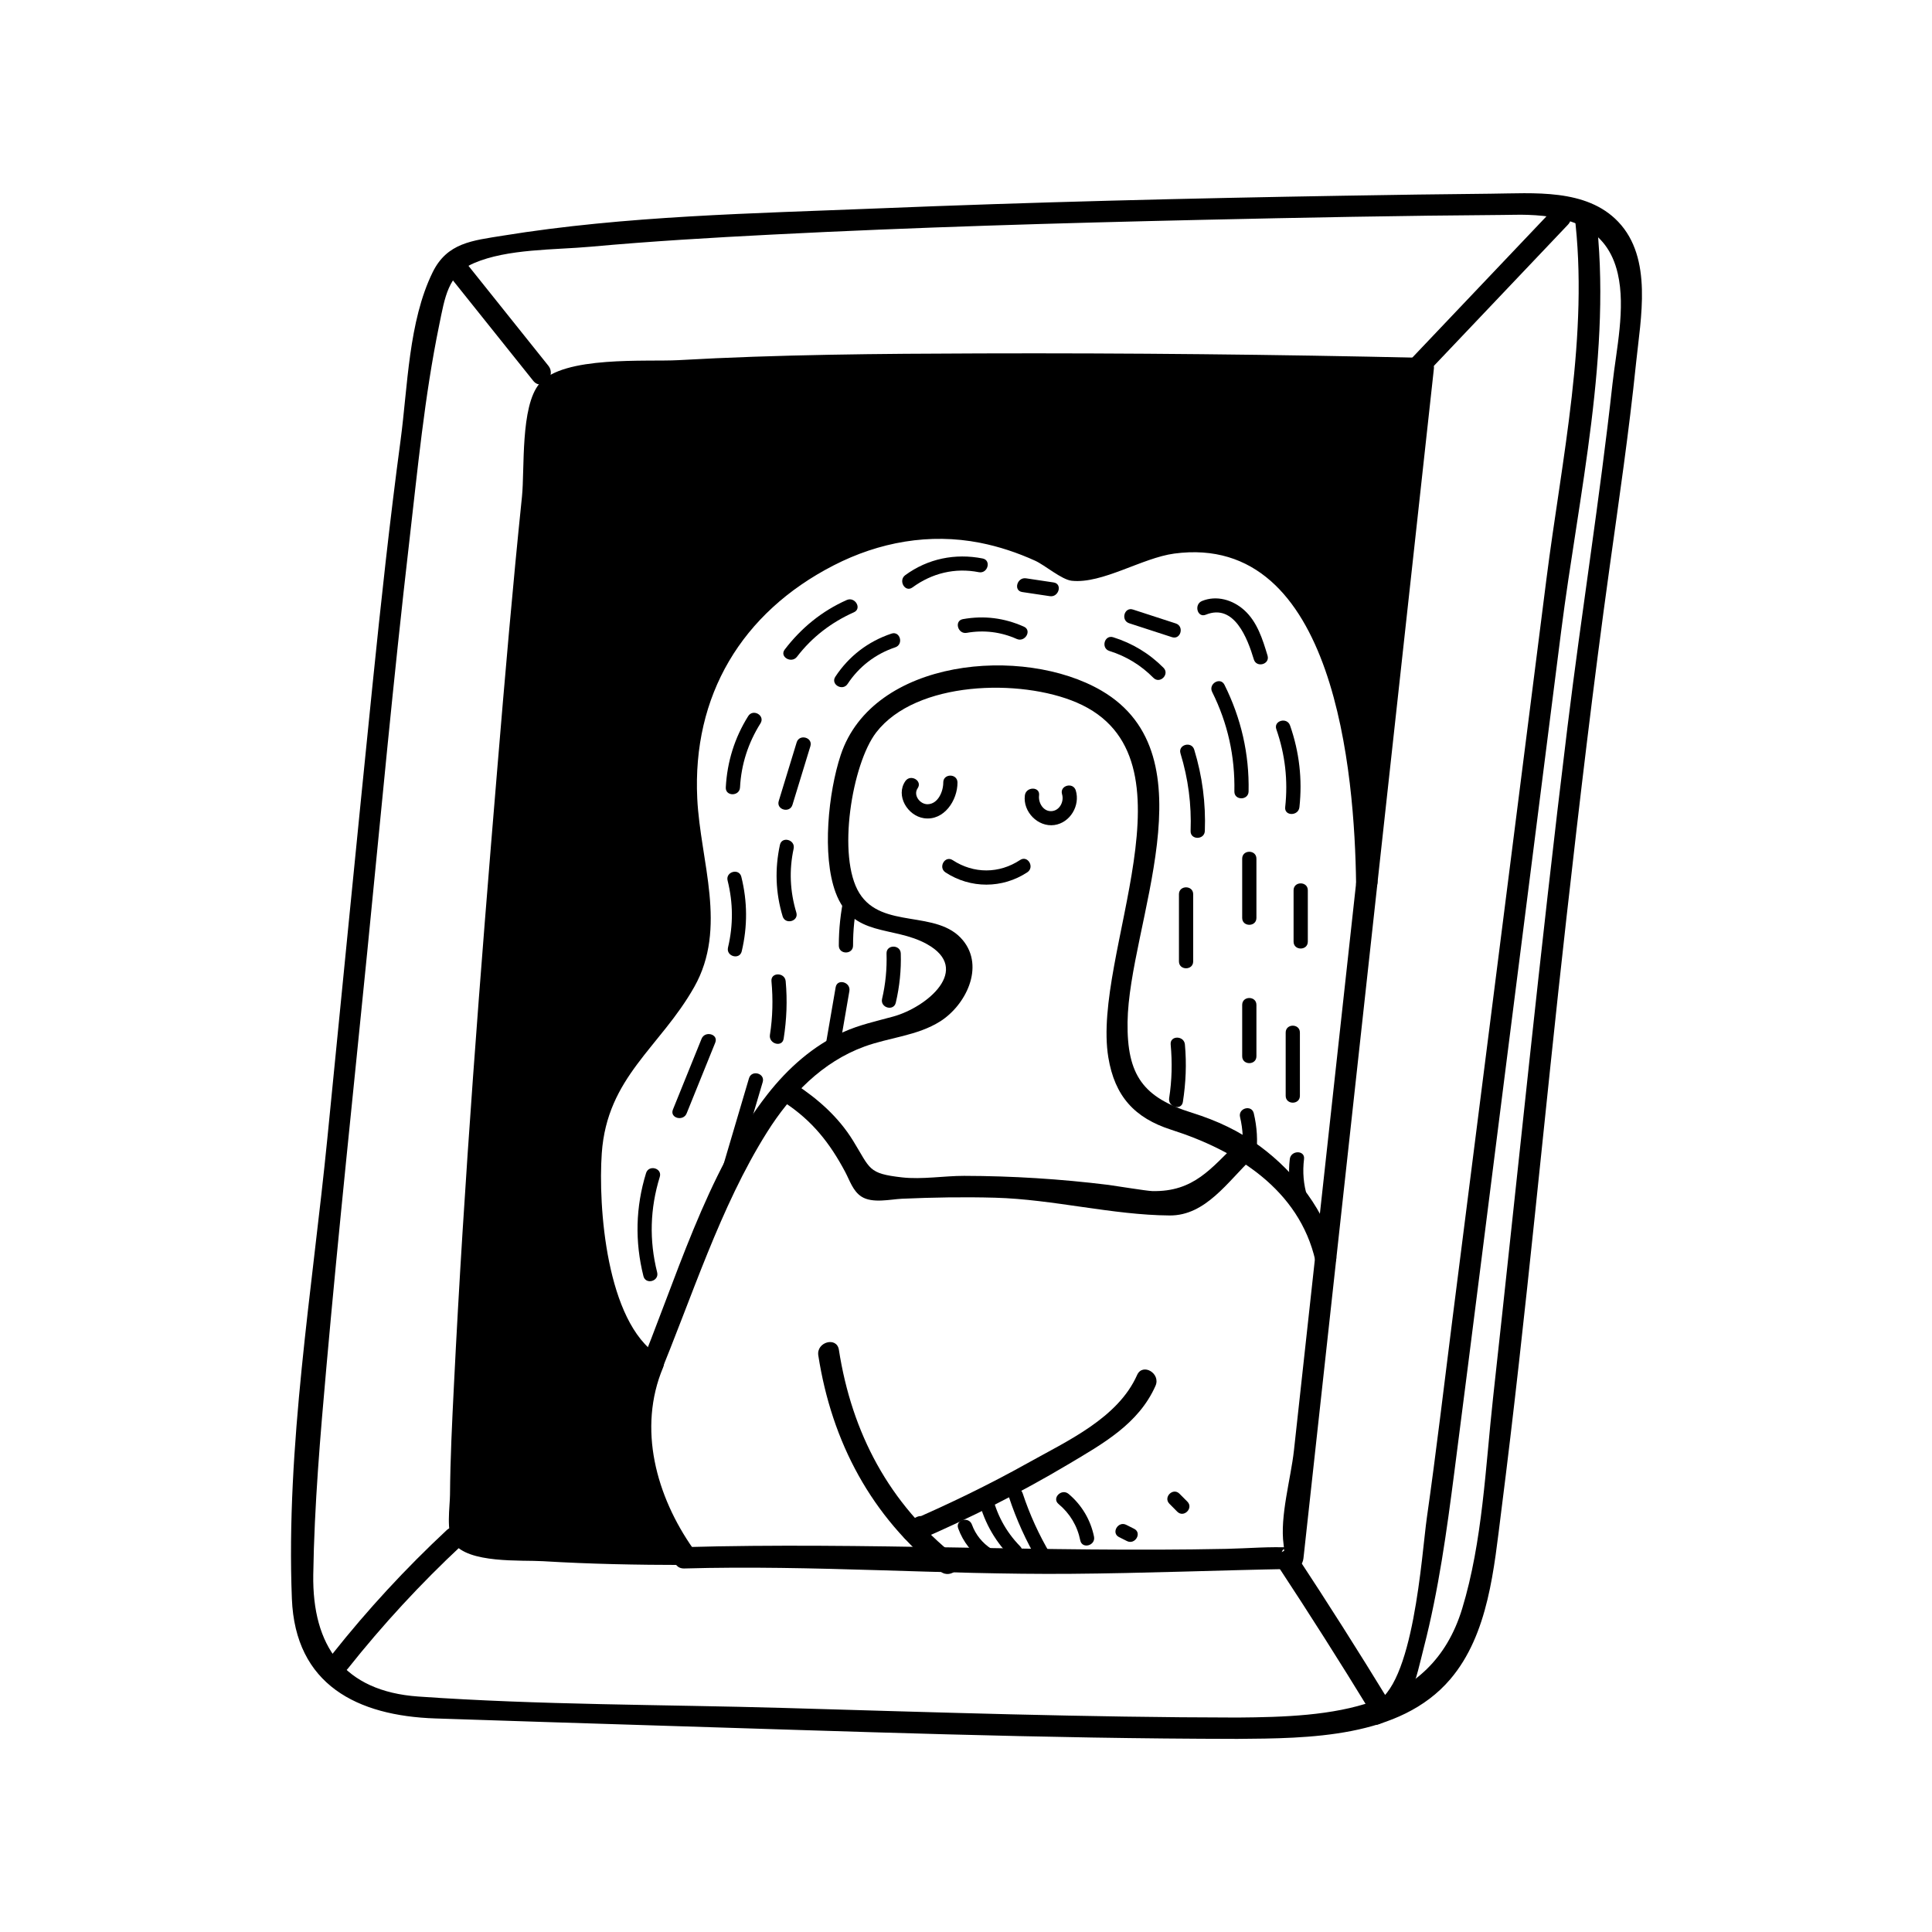 <?xml version="1.0" encoding="UTF-8" standalone="no"?>
<!DOCTYPE svg PUBLIC "-//W3C//DTD SVG 1.1//EN" "http://www.w3.org/Graphics/SVG/1.1/DTD/svg11.dtd">
<svg xmlns="http://www.w3.org/2000/svg" xmlns:xlink="http://www.w3.org/1999/xlink" xmlns:serif="http://www.serif.com/" width="100%" height="100%" viewBox="0 0 1000 1000" version="1.1" xml:space="preserve" style="fill-rule:evenodd;clip-rule:evenodd;stroke-linejoin:round;stroke-miterlimit:2;">
    <g transform="matrix(2.651,0,0,2.651,-825.545,-825.545)">
        <g transform="matrix(4.167,0,0,4.167,-910.113,165.865)">
            <path d="M351.123,116.404C354.435,116.379 358.742,116.372 361.096,113.607C362.897,111.491 363.145,108.39 363.482,105.752C364.663,96.489 365.495,87.18 366.542,77.902C367.157,72.45 367.797,66.999 368.553,61.564C368.998,58.36 369.47,55.158 369.8,51.939C370.016,49.84 370.592,47.029 368.965,45.32C367.465,43.745 364.987,43.987 362.984,44.004C360.688,44.025 358.391,44.059 356.095,44.098C348.811,44.22 341.526,44.397 334.247,44.694C328.422,44.931 322.467,45.034 316.7,45.97C315.27,46.202 314.093,46.3 313.413,47.687C312.281,49.997 312.249,53.035 311.912,55.549C311.4,59.365 310.986,63.193 310.596,67.023C309.875,74.104 309.184,81.188 308.48,88.27C307.775,95.355 306.536,102.706 306.818,109.839C306.977,113.872 309.886,115.324 313.538,115.446C316.956,115.559 320.375,115.669 323.794,115.774C332.899,116.053 342.013,116.393 351.123,116.404C351.767,116.405 351.768,115.405 351.123,115.404C344.047,115.396 336.969,115.159 329.897,114.955C324.192,114.791 318.432,114.82 312.737,114.419C309.248,114.173 307.77,112.039 307.82,108.712C307.869,105.456 308.149,102.194 308.438,98.952C309.013,92.483 309.703,86.024 310.346,79.562C310.984,73.148 311.575,66.727 312.317,60.324C312.708,56.947 313.031,53.507 313.717,50.175C313.988,48.857 314.13,47.783 315.342,47.26C316.919,46.578 319.131,46.641 320.813,46.488C323.643,46.231 326.482,46.064 329.319,45.919C336.022,45.575 342.733,45.38 349.442,45.229C354.149,45.123 358.857,45.032 363.564,44.999C363.952,44.997 364.343,44.981 364.731,44.995C366.65,45.063 368.443,45.561 368.944,47.751C369.317,49.376 368.876,51.285 368.694,52.925C368.101,58.29 367.245,63.627 366.587,68.985C365.303,79.443 364.257,89.928 363.102,100.401C362.744,103.655 362.61,107.157 361.652,110.303C360.188,115.111 355.495,115.371 351.123,115.404C350.48,115.409 350.478,116.409 351.123,116.404Z" style="fill-rule:nonzero;"/>
        </g>
        <g transform="matrix(4.167,0,0,4.167,-910.113,165.865)">
            <path d="M323.729,98.865C321.885,97.939 319.494,89.8 321.687,85.523C323.203,82.566 326.687,81.484 325.866,76.662C325.045,71.84 324.225,66.455 330.01,62.195C335.795,57.936 340.881,59.971 343.613,61.708C343.613,61.708 350.348,58.506 352.866,61.647C355.383,64.788 357.129,67.473 357.182,76.317L359.828,52.194C359.828,52.194 319.517,51.268 318.744,53.306C317.972,55.343 313.958,106.273 314.854,107.014C315.749,107.755 325.195,107.755 325.195,107.755C325.195,107.755 321.709,102.939 323.729,98.865Z" style="fill-rule:nonzero;"/>
        </g>
        <g transform="matrix(4.167,0,0,4.167,-910.113,165.865)">
            <path d="M323.982,98.433C321.549,96.869 321.165,91.462 321.338,88.965C321.586,85.393 324.075,84 325.671,81.173C327.241,78.394 325.956,75.297 325.812,72.341C325.578,67.532 327.88,63.638 332.204,61.418C334.332,60.325 336.697,59.897 339.058,60.36C339.95,60.535 340.821,60.826 341.647,61.202C342.102,61.409 342.887,62.09 343.361,62.14C344.795,62.291 346.654,61.068 348.16,60.866C355.721,59.853 356.615,71.243 356.682,76.317C356.69,76.975 357.613,76.943 357.682,76.317C358.564,68.276 359.446,60.235 360.328,52.194C360.358,51.921 360.074,51.7 359.828,51.694C352.912,51.537 345.992,51.466 339.075,51.487C334.359,51.502 329.634,51.535 324.925,51.803C323.46,51.886 319.528,51.583 318.418,52.903C317.518,53.972 317.731,56.918 317.599,58.197C317.162,62.419 316.799,66.649 316.448,70.879C315.644,80.539 314.887,90.213 314.408,99.895C314.324,101.582 314.24,103.272 314.227,104.962C314.222,105.536 314.035,106.693 314.389,107.213C315.063,108.2 317.585,108.017 318.581,108.078C320.781,108.212 322.991,108.253 325.195,108.255C325.55,108.255 325.851,107.821 325.627,107.503C323.891,105.039 323.01,101.862 324.212,98.998C324.46,98.405 323.493,98.147 323.247,98.732C321.951,101.821 322.884,105.34 324.763,108.007C324.907,107.757 325.051,107.506 325.195,107.255C322.991,107.253 320.781,107.212 318.581,107.078C317.964,107.04 315.575,107.105 315.288,106.728C315.24,106.665 315.235,106.065 315.227,105.813C315.109,102.05 315.483,98.227 315.714,94.475C316.403,83.28 317.259,72.088 318.329,60.923C318.498,59.159 318.668,57.394 318.881,55.635C318.955,55.023 319.04,53.707 319.285,53.502C320.124,52.798 322.504,52.967 323.513,52.893C325.937,52.715 328.37,52.642 330.8,52.586C336.48,52.454 342.163,52.466 347.843,52.516C350.265,52.537 352.687,52.567 355.108,52.606C356.264,52.625 358.225,53.055 359.33,52.684C360.265,52.37 359.061,52.81 359.314,52.313C359.082,52.768 359.16,53.717 359.106,54.217C358.802,56.987 358.498,59.756 358.194,62.526C357.69,67.123 357.186,71.72 356.682,76.317L357.682,76.317C357.612,70.995 357.03,65.37 353.219,61.293C351.568,59.526 349.117,59.584 346.904,60.073C345.929,60.288 344.997,60.797 344.034,60.985C343.865,61.018 343.567,61.273 343.398,61.259C343.646,61.279 342.065,60.302 341.904,60.231C336.04,57.654 328.705,60.404 325.894,66.215C324.661,68.767 324.652,71.589 325.004,74.345C325.258,76.331 325.873,78.317 325.007,80.235C324.362,81.663 323.139,82.661 322.187,83.872C320.282,86.298 320.081,89.354 320.495,92.32C320.799,94.507 321.432,97.982 323.477,99.297C324.02,99.646 324.522,98.781 323.982,98.433Z" style="fill-rule:nonzero;"/>
        </g>
        <g transform="matrix(4.167,0,0,4.167,-910.113,165.865)">
            <path d="M323.962,99.559C325.561,95.733 326.869,91.495 329.083,87.976C330.187,86.221 331.67,84.683 333.654,83.961C334.818,83.537 336.122,83.46 337.19,82.788C338.388,82.033 339.289,80.236 338.259,78.985C337.053,77.522 334.478,78.493 333.41,76.78C332.345,75.072 333.065,70.715 334.196,69.247C336.061,66.826 340.952,66.713 343.588,67.844C349.523,70.391 344.28,79.653 345.073,84.473C345.373,86.293 346.302,87.314 348.028,87.865C351.054,88.832 354.018,90.661 354.776,94.005C354.918,94.632 355.883,94.366 355.74,93.739C355.279,91.705 353.833,89.861 352.183,88.64C351.212,87.921 350.154,87.43 349.005,87.071C346.712,86.356 345.942,85.316 345.974,82.823C346.032,78.252 349.993,70.341 344.746,67.285C341.084,65.152 334.037,65.77 332.533,70.306C331.956,72.046 331.647,75.001 332.294,76.745C333.084,78.872 334.983,78.282 336.569,79.162C338.694,80.341 336.586,82.119 334.995,82.558C334.206,82.775 333.409,82.946 332.66,83.284C331.242,83.926 330.055,84.985 329.102,86.202C326.214,89.889 324.782,95.024 322.998,99.293C322.75,99.886 323.717,100.145 323.962,99.559Z" style="fill-rule:nonzero;"/>
        </g>
        <g transform="matrix(4.167,0,0,4.167,-910.113,165.865)">
            <path d="M325.203,108.419C331.231,108.249 337.25,108.716 343.277,108.67C346.757,108.644 350.237,108.501 353.716,108.44C354.008,108.435 354.186,108.214 354.216,107.94C355.372,97.399 356.53,86.858 357.682,76.317C357.751,75.678 356.751,75.683 356.682,76.317C355.714,85.175 354.741,94.032 353.77,102.889C353.625,104.211 353.102,105.979 353.286,107.302C353.431,108.342 352.8,107.391 353.66,107.441C352.653,107.383 351.613,107.479 350.605,107.5C342.135,107.675 333.664,107.18 325.203,107.419C324.561,107.437 324.558,108.437 325.203,108.419Z" style="fill-rule:nonzero;"/>
        </g>
        <g transform="matrix(4.167,0,0,4.167,-910.113,165.865)">
            <path d="M329.898,86.585C331.195,87.437 332.019,88.475 332.743,89.837C332.958,90.242 333.106,90.737 333.504,90.994C334.021,91.328 334.866,91.119 335.41,91.095C336.863,91.031 338.313,91.007 339.767,91.047C342.493,91.122 345.258,91.86 347.948,91.879C349.634,91.891 350.667,90.291 351.821,89.194C352.289,88.749 351.581,88.043 351.114,88.486C349.898,89.644 349.097,90.782 347.126,90.736C346.87,90.73 345.331,90.478 345.075,90.446C342.833,90.169 340.574,90.027 338.314,90.023C337.377,90.022 336.341,90.2 335.41,90.095C333.8,89.913 333.934,89.707 333.115,88.379C332.432,87.271 331.481,86.43 330.403,85.721C329.863,85.367 329.362,86.232 329.898,86.585Z" style="fill-rule:nonzero;"/>
        </g>
        <g transform="matrix(4.167,0,0,4.167,-910.113,165.865)">
            <path d="M331.484,98.438C332.115,102.497 333.969,105.989 337.21,108.562C337.709,108.958 338.422,108.255 337.917,107.855C334.8,105.381 333.054,102.07 332.448,98.172C332.349,97.538 331.385,97.807 331.484,98.438Z" style="fill-rule:nonzero;"/>
        </g>
        <g transform="matrix(4.167,0,0,4.167,-910.113,165.865)">
            <path d="M346.42,99.356C345.525,101.374 343.149,102.443 341.306,103.474C339.463,104.505 337.565,105.419 335.628,106.257C335.796,106.545 335.964,106.833 336.132,107.121C336.275,107.044 336.417,106.967 336.559,106.89C337.126,106.585 336.622,105.721 336.055,106.027C335.912,106.104 335.77,106.18 335.628,106.257C335.048,106.57 335.558,107.369 336.132,107.121C338.554,106.073 340.913,104.898 343.181,103.547C344.805,102.579 346.488,101.654 347.283,99.861C347.542,99.278 346.68,98.769 346.42,99.356Z" style="fill-rule:nonzero;"/>
        </g>
        <g transform="matrix(4.167,0,0,4.167,-910.113,165.865)">
            <path d="M349.641,63.73C350.975,63.186 351.599,64.853 351.89,65.823C352.012,66.233 352.656,66.059 352.533,65.646C352.304,64.883 352.049,64.061 351.436,63.512C350.9,63.032 350.147,62.809 349.464,63.087C349.072,63.247 349.243,63.893 349.641,63.73Z" style="fill-rule:nonzero;"/>
        </g>
        <g transform="matrix(4.167,0,0,4.167,-910.113,165.865)">
            <path d="M352.945,69.097C353.36,70.288 353.496,71.497 353.36,72.749C353.314,73.175 353.981,73.172 354.027,72.749C354.169,71.44 354.021,70.163 353.588,68.92C353.448,68.517 352.804,68.691 352.945,69.097Z" style="fill-rule:nonzero;"/>
        </g>
        <g transform="matrix(4.167,0,0,4.167,-910.113,165.865)">
            <path d="M353.753,76.641L353.753,79.049C353.753,79.478 354.42,79.479 354.42,79.049L354.42,76.641C354.42,76.212 353.753,76.211 353.753,76.641Z" style="fill-rule:nonzero;"/>
        </g>
        <g transform="matrix(4.167,0,0,4.167,-910.113,165.865)">
            <path d="M353.383,83.308L353.383,86.272C353.383,86.701 354.049,86.701 354.049,86.272L354.049,83.308C354.049,82.879 353.383,82.879 353.383,83.308Z" style="fill-rule:nonzero;"/>
        </g>
        <g transform="matrix(4.167,0,0,4.167,-910.113,165.865)">
            <path d="M349.938,67.349C350.67,68.817 351.012,70.372 350.979,72.011C350.97,72.44 351.637,72.44 351.645,72.011C351.681,70.256 351.296,68.583 350.514,67.013C350.322,66.629 349.747,66.966 349.938,67.349Z" style="fill-rule:nonzero;"/>
        </g>
        <g transform="matrix(4.167,0,0,4.167,-910.113,165.865)">
            <path d="M351.345,75.16L351.345,77.938C351.345,78.367 352.012,78.367 352.012,77.938L352.012,75.16C352.012,74.731 351.345,74.73 351.345,75.16Z" style="fill-rule:nonzero;"/>
        </g>
        <g transform="matrix(4.167,0,0,4.167,-910.113,165.865)">
            <path d="M351.345,82.012L351.345,84.42C351.345,84.849 352.012,84.849 352.012,84.42L352.012,82.012C352.012,81.583 351.345,81.582 351.345,82.012Z" style="fill-rule:nonzero;"/>
        </g>
        <g transform="matrix(4.167,0,0,4.167,-910.113,165.865)">
            <path d="M351.245,87.268C351.385,87.858 351.408,88.447 351.331,89.048C351.276,89.472 351.943,89.468 351.997,89.048C352.083,88.388 352.041,87.737 351.888,87.091C351.788,86.673 351.145,86.85 351.245,87.268Z" style="fill-rule:nonzero;"/>
        </g>
        <g transform="matrix(4.167,0,0,4.167,-910.113,165.865)">
            <path d="M353.576,89.236C353.495,89.894 353.557,90.546 353.752,91.18C353.878,91.588 354.522,91.414 354.395,91.002C354.216,90.421 354.169,89.84 354.243,89.236C354.295,88.811 353.628,88.815 353.576,89.236Z" style="fill-rule:nonzero;"/>
        </g>
        <g transform="matrix(4.167,0,0,4.167,-910.113,165.865)">
            <path d="M348.454,70.229C348.817,71.417 348.974,72.621 348.928,73.863C348.912,74.292 349.579,74.291 349.595,73.863C349.643,72.563 349.477,71.295 349.097,70.051C348.972,69.642 348.328,69.817 348.454,70.229Z" style="fill-rule:nonzero;"/>
        </g>
        <g transform="matrix(4.167,0,0,4.167,-910.113,165.865)">
            <path d="M348.382,76.826L348.382,79.975C348.382,80.404 349.049,80.405 349.049,79.975L349.049,76.826C349.049,76.397 348.382,76.397 348.382,76.826Z" style="fill-rule:nonzero;"/>
        </g>
        <g transform="matrix(4.167,0,0,4.167,-910.113,165.865)">
            <path d="M347.994,83.866C348.071,84.708 348.054,85.546 347.923,86.382C347.857,86.802 348.499,86.983 348.566,86.56C348.706,85.662 348.744,84.771 348.661,83.866C348.622,83.442 347.955,83.438 347.994,83.866Z" style="fill-rule:nonzero;"/>
        </g>
        <g transform="matrix(4.167,0,0,4.167,-910.113,165.865)">
            <path d="M345.123,65.429C345.914,65.676 346.603,66.099 347.186,66.688C347.489,66.993 347.96,66.522 347.658,66.217C346.995,65.548 346.199,65.067 345.3,64.786C344.89,64.658 344.714,65.301 345.123,65.429Z" style="fill-rule:nonzero;"/>
        </g>
        <g transform="matrix(4.167,0,0,4.167,-910.113,165.865)">
            <path d="M346.051,64.131C346.72,64.348 347.388,64.566 348.057,64.783C348.466,64.916 348.641,64.272 348.234,64.14C347.566,63.923 346.897,63.705 346.228,63.488C345.819,63.355 345.644,63.999 346.051,64.131Z" style="fill-rule:nonzero;"/>
        </g>
        <g transform="matrix(4.167,0,0,4.167,-910.113,165.865)">
            <path d="M341.117,64.29C340.198,63.88 339.252,63.761 338.261,63.937C337.839,64.011 338.018,64.654 338.438,64.58C339.236,64.438 340.039,64.535 340.78,64.866C341.169,65.04 341.508,64.465 341.117,64.29Z" style="fill-rule:nonzero;"/>
        </g>
        <g transform="matrix(4.167,0,0,4.167,-910.113,165.865)">
            <path d="M334.911,64.616C333.818,64.981 332.915,65.674 332.282,66.636C332.045,66.995 332.622,67.33 332.857,66.973C333.392,66.161 334.166,65.567 335.088,65.259C335.493,65.124 335.319,64.48 334.911,64.616Z" style="fill-rule:nonzero;"/>
        </g>
        <g transform="matrix(4.167,0,0,4.167,-910.113,165.865)">
            <path d="M330.47,69.712C330.19,70.628 329.91,71.544 329.63,72.46C329.504,72.871 330.148,73.047 330.273,72.637C330.553,71.722 330.833,70.806 331.113,69.89C331.238,69.478 330.595,69.303 330.47,69.712Z" style="fill-rule:nonzero;"/>
        </g>
        <g transform="matrix(4.167,0,0,4.167,-910.113,165.865)">
            <path d="M329.685,74.515C329.443,75.639 329.48,76.758 329.812,77.861C329.935,78.271 330.578,78.096 330.454,77.684C330.157,76.696 330.11,75.702 330.328,74.692C330.418,74.273 329.776,74.095 329.685,74.515Z" style="fill-rule:nonzero;"/>
        </g>
        <g transform="matrix(4.167,0,0,4.167,-910.113,165.865)">
            <path d="M329.289,80.903C329.366,81.745 329.348,82.583 329.217,83.419C329.152,83.839 329.794,84.02 329.86,83.596C330.001,82.699 330.038,81.808 329.955,80.903C329.916,80.479 329.249,80.475 329.289,80.903Z" style="fill-rule:nonzero;"/>
        </g>
        <g transform="matrix(4.167,0,0,4.167,-910.113,165.865)">
            <path d="M328.236,85.451C327.837,86.801 327.438,88.15 327.039,89.5C326.917,89.912 327.56,90.088 327.682,89.677C328.081,88.327 328.48,86.978 328.879,85.628C329.001,85.216 328.358,85.04 328.236,85.451Z" style="fill-rule:nonzero;"/>
        </g>
        <g transform="matrix(4.167,0,0,4.167,-910.113,165.865)">
            <path d="M332.689,76.931C332.527,77.691 332.444,78.457 332.445,79.234C332.445,79.663 333.112,79.664 333.112,79.234C333.111,78.516 333.182,77.811 333.331,77.108C333.42,76.69 332.778,76.511 332.689,76.931Z" style="fill-rule:nonzero;"/>
        </g>
        <g transform="matrix(4.167,0,0,4.167,-910.113,165.865)">
            <path d="M332.297,81.185C332.126,82.176 331.956,83.166 331.785,84.156C331.713,84.576 332.355,84.756 332.428,84.333C332.599,83.343 332.769,82.353 332.94,81.363C333.012,80.943 332.37,80.763 332.297,81.185Z" style="fill-rule:nonzero;"/>
        </g>
        <g transform="matrix(4.167,0,0,4.167,-910.113,165.865)">
            <path d="M334.681,79.604C334.703,80.324 334.636,81.029 334.472,81.73C334.375,82.148 335.017,82.326 335.115,81.908C335.292,81.15 335.372,80.383 335.348,79.604C335.335,79.176 334.668,79.174 334.681,79.604Z" style="fill-rule:nonzero;"/>
        </g>
        <g transform="matrix(4.167,0,0,4.167,-910.113,165.865)">
            <path d="M326.013,83.602C325.566,84.707 325.119,85.812 324.672,86.917C324.511,87.315 325.156,87.488 325.315,87.095C325.762,85.989 326.209,84.884 326.656,83.779C326.816,83.381 326.172,83.208 326.013,83.602Z" style="fill-rule:nonzero;"/>
        </g>
        <g transform="matrix(4.167,0,0,4.167,-910.113,165.865)">
            <path d="M323.413,89.894C322.923,91.486 322.885,93.107 323.29,94.722C323.394,95.138 324.037,94.962 323.933,94.545C323.555,93.038 323.599,91.556 324.056,90.071C324.182,89.66 323.539,89.485 323.413,89.894Z" style="fill-rule:nonzero;"/>
        </g>
        <g transform="matrix(4.167,0,0,4.167,-910.113,165.865)">
            <path d="M327.234,76.187C327.495,77.234 327.502,78.273 327.253,79.323C327.154,79.741 327.797,79.919 327.896,79.501C328.172,78.337 328.166,77.171 327.877,76.01C327.773,75.593 327.13,75.77 327.234,76.187Z" style="fill-rule:nonzero;"/>
        </g>
        <g transform="matrix(4.167,0,0,4.167,-910.113,165.865)">
            <path d="M327.816,71.822C327.873,70.737 328.198,69.739 328.775,68.819C329.004,68.454 328.427,68.119 328.199,68.482C327.561,69.499 327.213,70.624 327.149,71.822C327.126,72.25 327.793,72.249 327.816,71.822Z" style="fill-rule:nonzero;"/>
        </g>
        <g transform="matrix(4.167,0,0,4.167,-910.113,165.865)">
            <path d="M330.486,65.699C331.187,64.781 332.099,64.086 333.151,63.617C333.543,63.443 333.204,62.869 332.815,63.042C331.65,63.56 330.682,64.352 329.91,65.363C329.65,65.704 330.229,66.036 330.486,65.699Z" style="fill-rule:nonzero;"/>
        </g>
        <g transform="matrix(4.167,0,0,4.167,-910.113,165.865)">
            <path d="M335.895,62.452C336.809,61.784 337.888,61.518 339.005,61.738C339.424,61.82 339.603,61.178 339.182,61.095C337.899,60.843 336.619,61.101 335.559,61.876C335.216,62.127 335.548,62.706 335.895,62.452Z" style="fill-rule:nonzero;"/>
        </g>
        <g transform="matrix(4.167,0,0,4.167,-910.113,165.865)">
            <path d="M341.039,62.668C341.47,62.733 341.902,62.797 342.334,62.862C342.753,62.925 342.935,62.282 342.511,62.219C342.079,62.154 341.648,62.09 341.216,62.025C340.796,61.963 340.615,62.605 341.039,62.668Z" style="fill-rule:nonzero;"/>
        </g>
        <g transform="matrix(4.167,0,0,4.167,-910.113,165.865)">
            <path d="M335.561,71.529C335.093,72.211 335.67,73.154 336.433,73.265C337.372,73.403 338.01,72.426 338.005,71.592C338.003,71.163 337.336,71.162 337.339,71.592C337.341,72.003 337.099,72.601 336.606,72.61C336.247,72.617 335.919,72.184 336.137,71.865C336.381,71.511 335.803,71.177 335.561,71.529Z" style="fill-rule:nonzero;"/>
        </g>
        <g transform="matrix(4.167,0,0,4.167,-910.113,165.865)">
            <path d="M341.162,72.197C341.064,72.96 341.773,73.691 342.543,73.585C343.287,73.481 343.762,72.67 343.548,71.966C343.424,71.556 342.781,71.731 342.905,72.143C343.003,72.463 342.814,72.88 342.452,72.93C342.041,72.986 341.783,72.551 341.828,72.197C341.883,71.772 341.215,71.776 341.162,72.197Z" style="fill-rule:nonzero;"/>
        </g>
        <g transform="matrix(4.167,0,0,4.167,-910.113,165.865)">
            <path d="M337.444,75.805C338.615,76.571 340.109,76.569 341.277,75.799C341.633,75.564 341.3,74.986 340.94,75.223C339.958,75.871 338.767,75.875 337.78,75.23C337.42,74.994 337.086,75.571 337.444,75.805Z" style="fill-rule:nonzero;"/>
        </g>
        <g transform="matrix(4.167,0,0,4.167,-910.113,165.865)">
            <path d="M338.039,106.542C338.273,107.184 338.687,107.711 339.263,108.081C339.625,108.314 339.96,107.737 339.6,107.506C339.177,107.234 338.854,106.838 338.682,106.364C338.537,105.964 337.892,106.137 338.039,106.542Z" style="fill-rule:nonzero;"/>
        </g>
        <g transform="matrix(4.167,0,0,4.167,-910.113,165.865)">
            <path d="M338.966,105.062C339.193,106.126 339.709,107.076 340.469,107.853C340.77,108.16 341.241,107.688 340.941,107.381C340.256,106.681 339.813,105.842 339.608,104.885C339.519,104.466 338.876,104.643 338.966,105.062Z" style="fill-rule:nonzero;"/>
        </g>
        <g transform="matrix(4.167,0,0,4.167,-910.113,165.865)">
            <path d="M340.415,105.07C340.764,106.127 341.22,107.135 341.787,108.092C342.006,108.461 342.582,108.126 342.363,107.756C341.824,106.847 341.39,105.897 341.058,104.893C340.924,104.488 340.28,104.661 340.415,105.07Z" style="fill-rule:nonzero;"/>
        </g>
        <g transform="matrix(4.167,0,0,4.167,-910.113,165.865)">
            <path d="M342.739,105.397C343.275,105.845 343.619,106.419 343.759,107.104C343.844,107.524 344.487,107.346 344.402,106.927C344.242,106.142 343.825,105.44 343.211,104.926C342.884,104.652 342.41,105.121 342.739,105.397Z" style="fill-rule:nonzero;"/>
        </g>
        <g transform="matrix(4.167,0,0,4.167,-910.113,165.865)">
            <path d="M345.575,106.949C345.698,107.011 345.822,107.073 345.945,107.135C346.328,107.327 346.666,106.752 346.282,106.56C346.158,106.498 346.035,106.436 345.912,106.374C345.529,106.182 345.191,106.757 345.575,106.949Z" style="fill-rule:nonzero;"/>
        </g>
        <g transform="matrix(4.167,0,0,4.167,-910.113,165.865)">
            <path d="M347.935,105.387C348.058,105.511 348.181,105.635 348.304,105.759C348.607,106.063 349.079,105.592 348.776,105.287C348.653,105.163 348.53,105.04 348.406,104.916C348.103,104.611 347.632,105.082 347.935,105.387Z" style="fill-rule:nonzero;"/>
        </g>
        <g transform="matrix(4.167,0,0,4.167,-910.113,165.865)">
            <path d="M366.908,44.932C367.614,50.588 366.312,56.456 365.6,62.063C364.857,67.911 364.114,73.76 363.372,79.608C362.649,85.294 361.927,90.98 361.205,96.666C360.808,99.79 360.443,102.92 359.998,106.037C359.755,107.739 359.383,114.037 357.485,114.751C356.888,114.976 357.146,115.943 357.751,115.716C359.254,115.15 359.488,113.554 359.856,112.123C360.551,109.427 360.929,106.664 361.285,103.907C362.142,97.271 362.971,90.632 363.815,83.994C364.64,77.496 365.465,70.998 366.291,64.5C367.098,58.143 368.708,51.343 367.908,44.932C367.83,44.302 366.829,44.294 366.908,44.932Z" style="fill-rule:nonzero;"/>
        </g>
        <g transform="matrix(4.167,0,0,4.167,-910.113,165.865)">
            <path d="M360.024,52.39C362.218,50.079 364.413,47.768 366.607,45.457C367.05,44.991 366.344,44.282 365.9,44.75C363.706,47.061 361.511,49.372 359.317,51.682C358.874,52.149 359.58,52.857 360.024,52.39Z" style="fill-rule:nonzero;"/>
        </g>
        <g transform="matrix(4.167,0,0,4.167,-910.113,165.865)">
            <path d="M314.098,47.734C315.441,49.413 316.784,51.092 318.127,52.771C318.529,53.273 319.233,52.561 318.834,52.063C317.491,50.384 316.149,48.705 314.806,47.026C314.404,46.524 313.7,47.236 314.098,47.734Z" style="fill-rule:nonzero;"/>
        </g>
        <g transform="matrix(4.167,0,0,4.167,-910.113,165.865)">
            <path d="M314.068,106.627C312.146,108.42 310.367,110.346 308.733,112.405C308.337,112.904 309.04,113.616 309.44,113.112C311.074,111.053 312.853,109.127 314.775,107.334C315.247,106.894 314.538,106.188 314.068,106.627Z" style="fill-rule:nonzero;"/>
        </g>
        <g transform="matrix(4.167,0,0,4.167,-910.113,165.865)">
            <path d="M353.021,108.307C354.491,110.538 355.922,112.792 357.316,115.071C357.651,115.62 358.516,115.118 358.179,114.567C356.786,112.288 355.354,110.033 353.885,107.802C353.532,107.267 352.666,107.767 353.021,108.307Z" style="fill-rule:nonzero;"/>
        </g>
    </g>
</svg>

